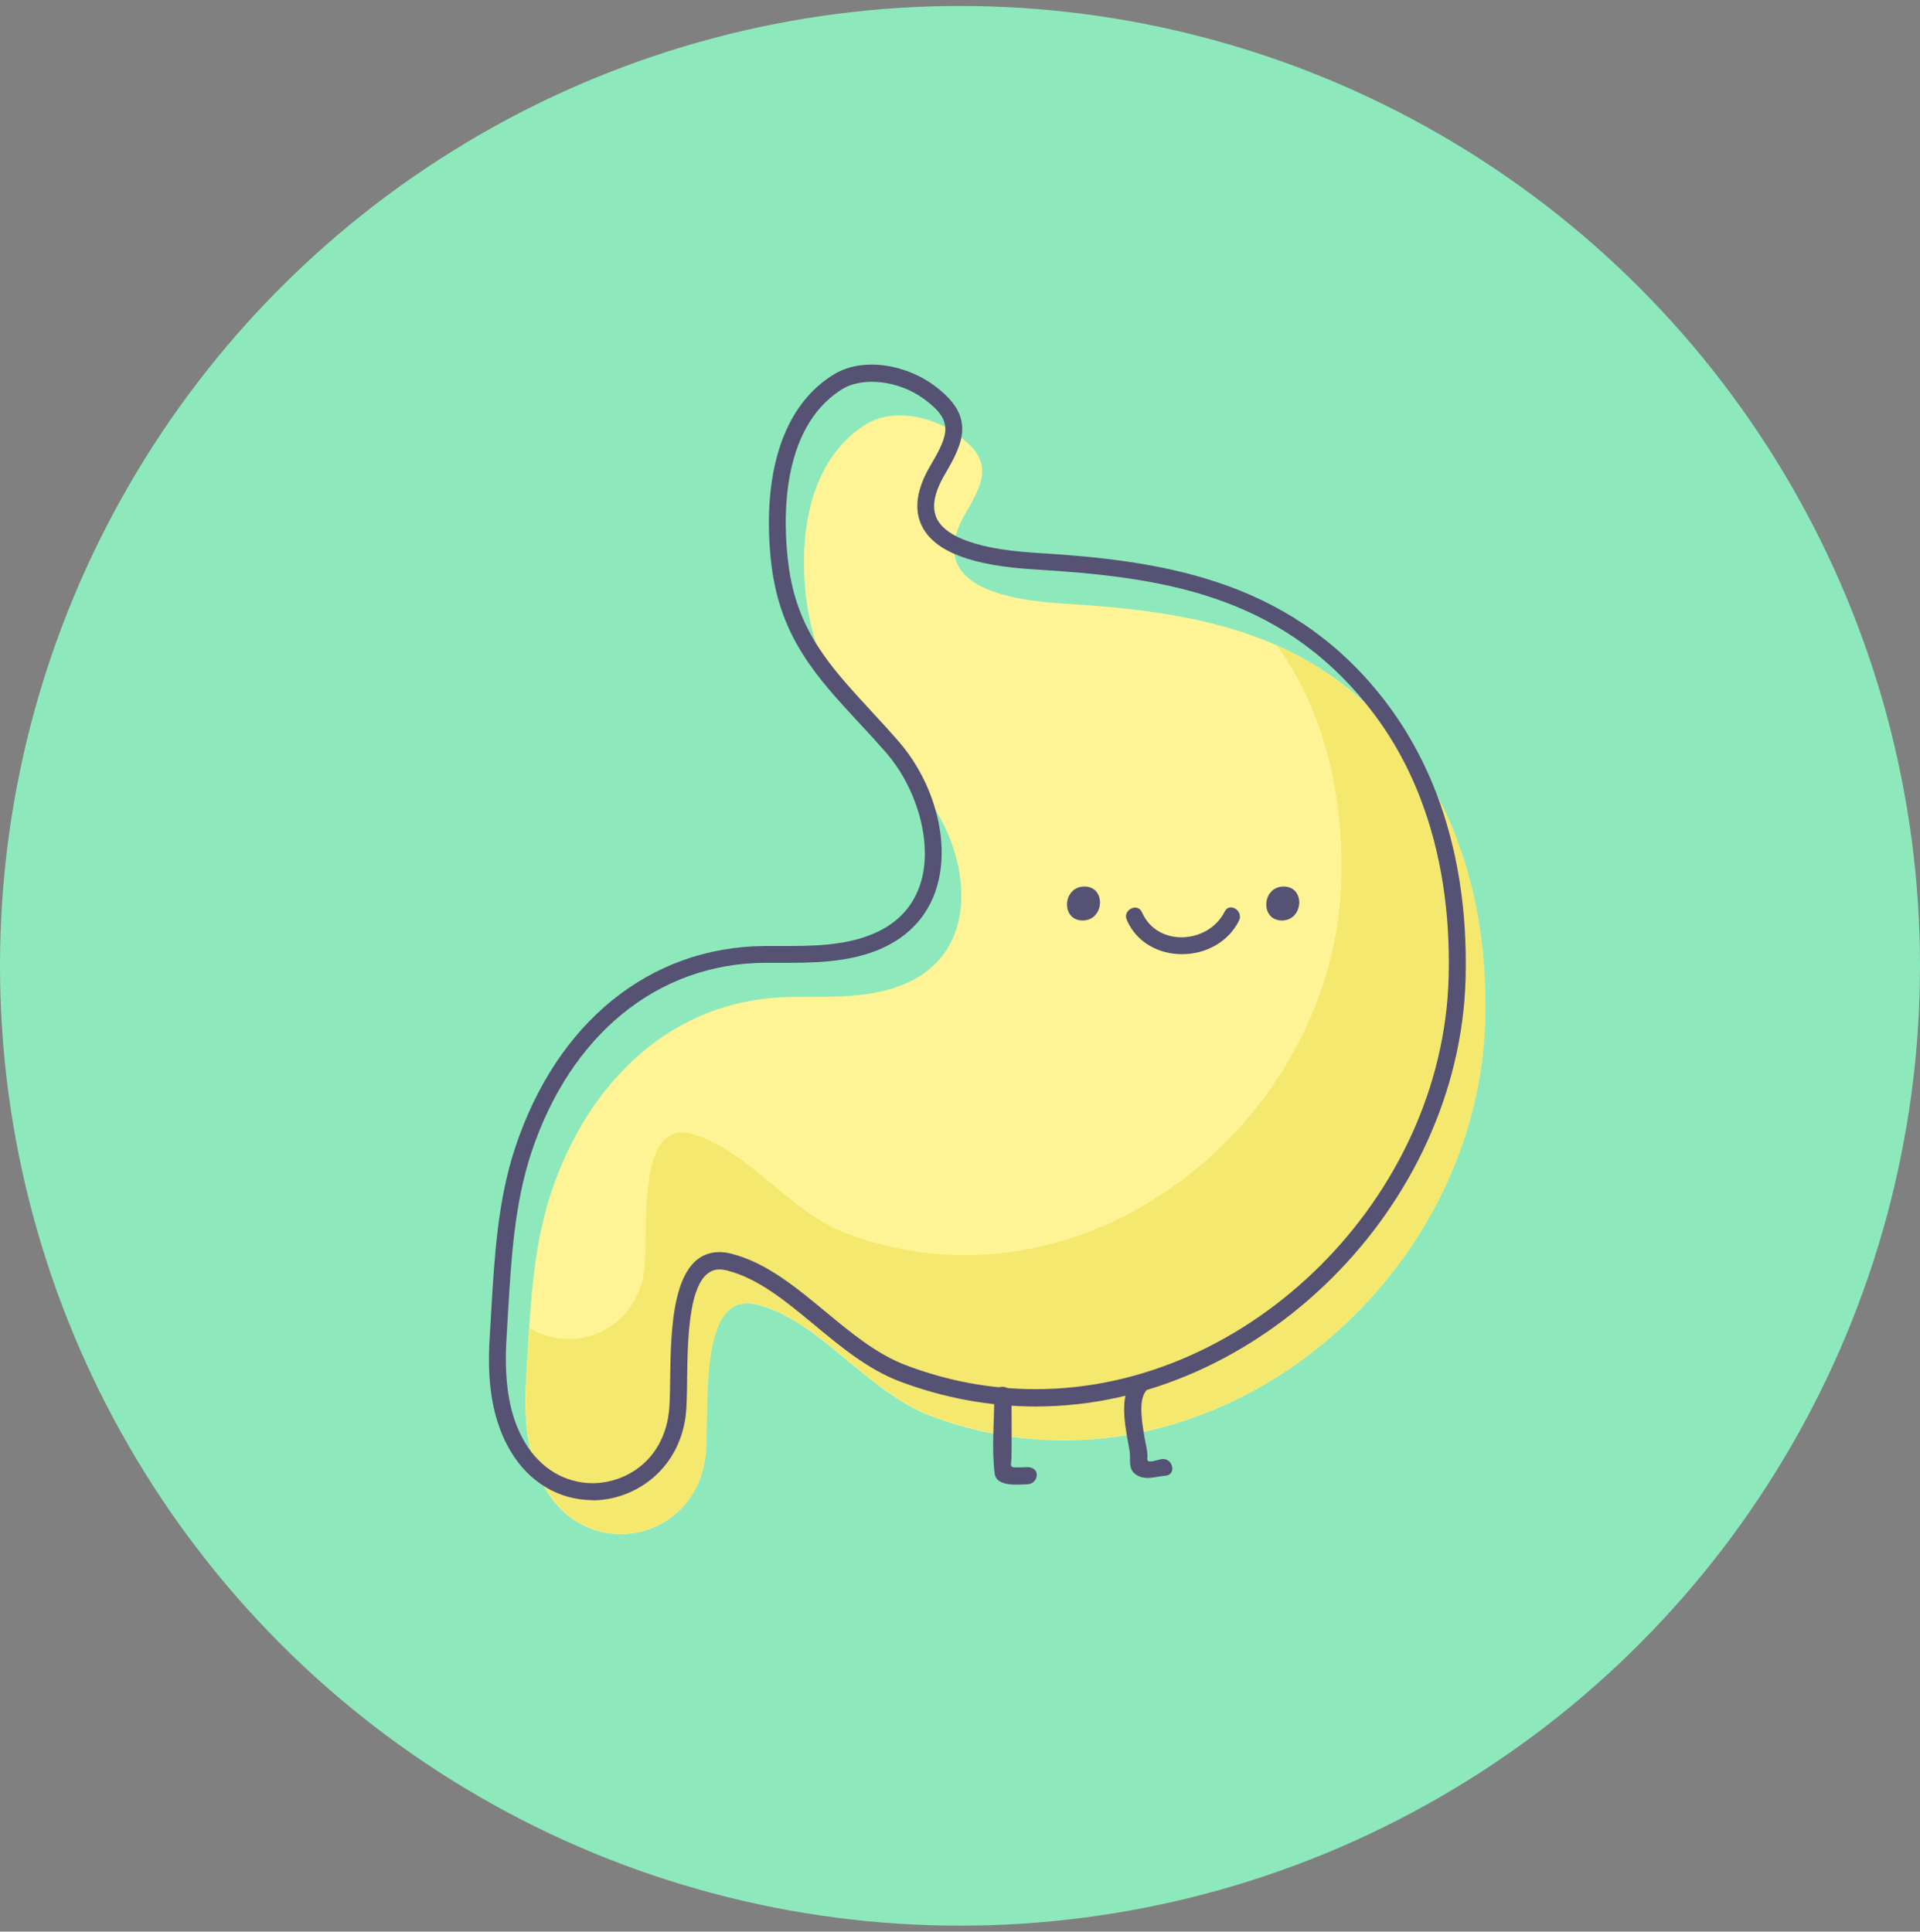 <svg width="161" height="162" viewBox="0 0 161 162" fill="none" xmlns="http://www.w3.org/2000/svg">
<rect x="0" y="0" width="161" height="162" fill="#808080" stroke="none"/>
<circle cx="80.5" cy="81" r="80.5" fill="#8DE9BC"/>
<g clip-path="url(#clip0_212_275)">
<path d="M122.136 70.304C121.042 67.442 119.528 64.715 117.55 62.257C110.072 52.951 100.272 51.287 89.077 50.613C84.417 50.328 77.359 49.129 81.015 42.955C82.708 40.093 83.173 38.534 80.221 36.407C78.123 34.893 74.811 34.174 72.518 35.642C67.633 38.774 66.913 45.443 67.678 50.703C68.727 57.806 72.653 61.043 77.149 66.168C81.195 70.784 82.783 79.626 75.83 82.533C72.893 83.761 69.596 83.582 66.419 83.612C56.333 83.702 49.275 90.79 46.218 100.021C44.555 105.041 44.45 110.361 44.12 115.591C43.91 118.813 44.12 122.2 45.783 124.957C49.5 131.117 58.222 129.198 59.136 122.215C59.555 118.978 58.282 108.083 63.497 109.417C68.712 110.736 72.668 116.7 78.018 118.738C100.302 127.205 123.919 108.398 124.519 85.605C124.654 80.39 123.964 75.145 122.106 70.334L122.136 70.304Z" fill="#FFF495"/>
<path d="M122.131 70.304C121.037 67.442 119.524 64.715 117.546 62.257C114.444 58.391 110.922 55.858 107.086 54.15C108.419 56.023 109.498 58.031 110.308 60.144C111.956 64.445 112.585 69.135 112.466 73.796C111.926 94.177 90.826 110.991 70.895 103.408C66.115 101.595 62.578 96.26 57.917 95.076C53.257 93.892 54.396 103.633 54.021 106.525C53.362 111.575 48.147 113.658 44.4 111.365C44.31 112.774 44.235 114.168 44.145 115.561C43.936 118.783 44.145 122.17 45.809 124.928C49.525 131.087 58.247 129.168 59.161 122.185C59.581 118.948 58.307 108.054 63.522 109.387C68.737 110.706 72.693 116.67 78.043 118.708C100.327 127.175 123.945 108.368 124.544 85.575C124.679 80.36 123.99 75.115 122.131 70.304Z" fill="#F5E86F"/>
<path d="M49.706 125.812C46.889 125.812 44.386 124.328 42.842 121.75C40.894 118.543 40.894 114.632 41.074 111.98L41.194 109.927C41.464 105.386 41.733 100.68 43.202 96.245C46.679 85.74 54.471 79.43 64.062 79.341H65.516C67.989 79.341 70.791 79.341 73.204 78.322C75.421 77.392 76.815 75.774 77.34 73.541C78.089 70.304 76.815 66.003 74.268 63.081C73.503 62.212 72.754 61.388 72.02 60.608C68.483 56.787 65.441 53.49 64.692 47.406C64.257 43.884 63.882 35.282 69.772 31.491C70.716 30.877 71.84 30.577 73.099 30.577C74.852 30.577 76.785 31.206 78.254 32.27C81.775 34.818 80.891 36.976 79.243 39.763C78.314 41.337 78.089 42.611 78.599 43.57C79.168 44.648 81.041 45.997 86.751 46.357C97.076 46.986 107.836 48.425 115.733 58.271C117.681 60.698 119.27 63.471 120.439 66.513C122.222 71.158 123.046 76.388 122.896 82.068C122.387 101.19 105.543 117.959 86.856 117.959C82.974 117.959 79.123 117.24 75.421 115.846C72.784 114.842 70.506 112.954 68.303 111.125C65.876 109.117 63.583 107.214 60.975 106.555C60.75 106.495 60.526 106.465 60.331 106.465C57.738 106.465 57.663 112.055 57.618 115.756C57.603 116.97 57.588 118.019 57.498 118.753C56.884 123.399 53.108 125.827 49.691 125.827L49.706 125.812ZM65.111 80.749H64.077C55.131 80.824 47.833 86.774 44.551 96.679C43.142 100.95 42.872 105.551 42.603 110.002L42.483 112.07C42.228 115.996 42.722 118.828 44.041 121.016C45.33 123.159 47.398 124.388 49.691 124.388C52.403 124.388 55.55 122.56 56.075 118.543C56.165 117.899 56.18 116.88 56.195 115.711C56.255 111.455 56.33 105.011 60.331 105.011C60.645 105.011 60.99 105.056 61.335 105.146C64.242 105.88 66.775 107.978 69.217 110.002C71.33 111.755 73.518 113.568 75.931 114.482C79.468 115.831 83.139 116.505 86.856 116.505C104.809 116.505 120.978 100.381 121.473 81.993C121.623 76.508 120.828 71.458 119.12 66.992C118.011 64.085 116.498 61.448 114.639 59.14C107.086 49.729 97.106 48.38 86.676 47.751C81.506 47.436 78.449 46.282 77.355 44.214C76.605 42.805 76.83 41.052 78.029 39.029C79.618 36.346 79.947 35.237 77.43 33.424C75.362 31.926 72.304 31.536 70.536 32.69C65.321 36.032 65.696 43.974 66.1 47.226C66.79 52.861 69.562 55.843 73.054 59.634C73.788 60.429 74.552 61.253 75.317 62.137C78.209 65.434 79.573 70.139 78.703 73.841C78.089 76.523 76.366 78.516 73.743 79.625C71.061 80.749 68.108 80.749 65.501 80.749H65.096H65.111Z" fill="#565273"/>
<path d="M107.493 77.198C109.322 77.198 109.486 74.35 107.643 74.35C105.8 74.35 105.65 77.198 107.493 77.198Z" fill="#565273"/>
<path d="M90.784 77.198C92.613 77.198 92.778 74.35 90.934 74.35C89.091 74.35 88.941 77.198 90.784 77.198Z" fill="#565273"/>
<path d="M94.484 77.153C96.177 81.034 102.052 80.914 103.895 77.213C104.3 76.403 103.101 75.624 102.696 76.448C101.332 79.176 97.046 79.461 95.758 76.508C95.383 75.669 94.124 76.314 94.484 77.138V77.153Z" fill="#565273"/>
<path d="M83.379 116.97C83.379 119.128 83.14 121.466 83.409 123.594C83.559 124.733 85.448 124.508 86.197 124.478C86.961 124.433 87.276 123.324 86.451 123.084C85.567 122.83 85.133 124.193 86.017 124.433C86.107 123.968 86.182 123.504 86.272 123.039C85.927 123.054 85.567 123.069 85.223 123.069C84.593 123.069 84.803 122.859 84.818 122.215C84.848 120.492 84.818 118.753 84.818 117.03C84.818 116.116 83.394 116.041 83.394 116.955L83.379 116.97Z" fill="#565273"/>
<path d="M94.874 115.921C93.765 117.345 94.454 120.087 94.724 121.706C94.829 122.335 94.574 123.144 95.173 123.609C95.983 124.223 96.837 123.834 97.751 123.759C98.665 123.684 98.365 122.29 97.466 122.365C97.062 122.395 96.162 122.83 96.207 122.335C96.267 121.751 96.058 121.106 95.968 120.537C95.818 119.578 95.413 117.51 96.073 116.685C96.642 115.966 95.428 115.202 94.874 115.921Z" fill="#565273"/>
</g>
<defs>
<clipPath id="clip0_212_275">
<rect width="84.107" height="98.423" fill="white" transform="translate(41 30.577)"/>
</clipPath>
</defs>
</svg>
